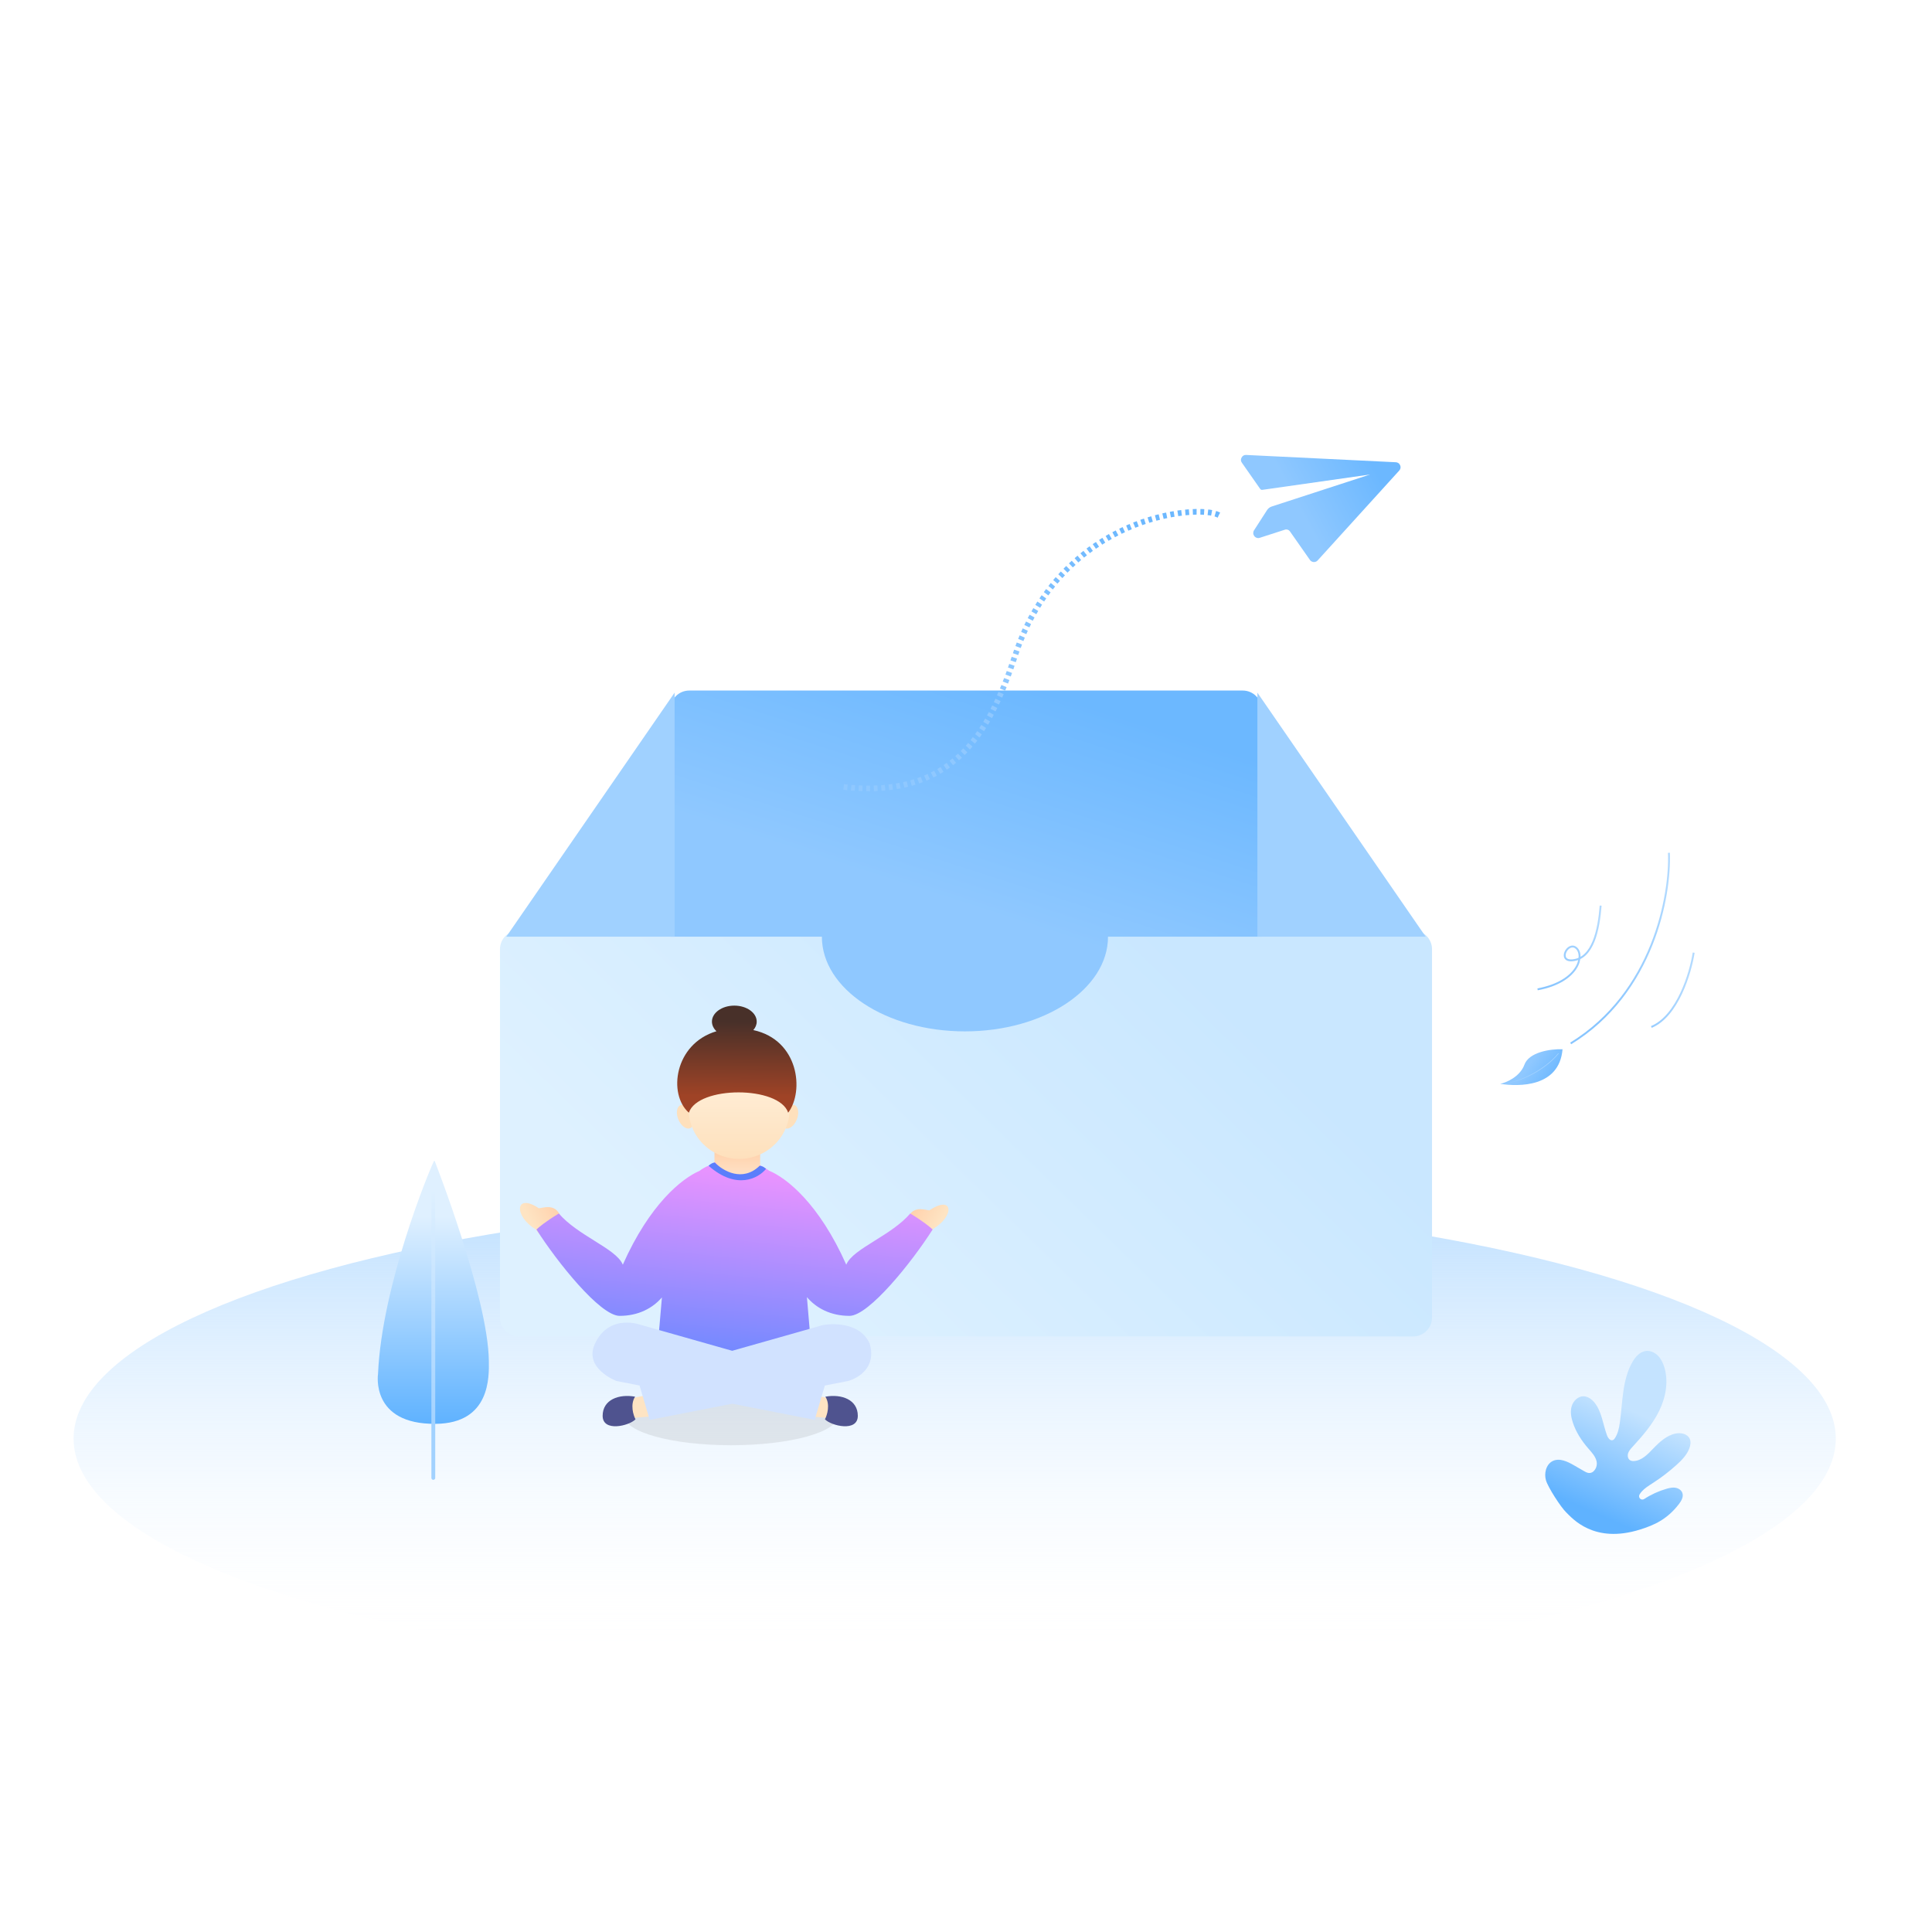 <svg xmlns="http://www.w3.org/2000/svg" fill="none" viewBox="0 0 1024 1024" height="1024" width="1024">
<g clip-path="url(#clip0_1517_111459)">
<ellipse fill="url(#paint0_linear_1517_111459)" ry="127.5" rx="467" cy="762.5" cx="506"></ellipse>
<path fill="url(#paint1_linear_1517_111459)" d="M230.457 615.502C230.457 615.502 230.233 614.922 229.928 615.542C227.184 621.122 202.334 681.566 200.362 728.218C200.362 728.218 196.215 755.02 230.965 754.665C259.973 754.37 259.2 729.662 259.099 721.337C258.702 687.573 230.457 615.502 230.457 615.502Z"></path>
<path fill="url(#paint2_linear_1517_111459)" d="M229.664 784.343C229.105 784.343 228.647 783.886 228.647 783.327V631.754C228.647 631.195 229.105 630.737 229.664 630.737C230.223 630.737 230.68 631.195 230.68 631.754V783.327C230.68 783.896 230.223 784.343 229.664 784.343Z"></path>
<path fill="url(#paint3_linear_1517_111459)" d="M869.35 810.661C876.541 808.4 883.517 805.446 889.874 797.176C891.178 795.482 892.404 793.311 891.689 791.283C891.151 789.757 889.594 788.778 888.013 788.529C887.424 788.442 886.827 788.426 886.234 788.48H886.228C885.316 788.574 884.415 788.754 883.536 789.015L883.285 789.089C879.09 790.299 875.093 792.13 871.425 794.524C871.093 794.738 870.698 794.833 870.306 794.792C869.914 794.75 869.548 794.576 869.266 794.296C868.984 794.017 868.804 793.649 868.754 793.252C868.704 792.855 868.789 792.453 868.993 792.111C869.367 791.491 869.803 790.911 870.292 790.38C871.015 789.613 871.807 788.916 872.657 788.299C873.788 787.462 874.994 786.715 876.174 785.951C880.562 783.116 884.719 779.929 888.605 776.42C891.378 773.913 894.091 771.131 895.409 767.607C896.015 765.986 896.291 764.117 895.568 762.547C894.376 759.968 890.999 759.245 888.237 759.78C883.398 760.721 879.532 764.32 876.104 767.908C873.261 770.889 870.075 774.189 865.99 774.372C865.294 774.439 864.594 774.296 863.977 773.963C862.812 773.247 862.512 771.588 862.927 770.271C863.343 768.953 864.304 767.901 865.231 766.89C870.623 761.021 875.928 754.916 879.429 747.725C882.93 740.534 884.481 732.044 882.048 724.409C881.335 722.177 880.263 720.005 878.591 718.383C876.919 716.762 874.575 715.745 872.28 716.056C869.153 716.473 866.798 719.15 865.213 721.915C859.768 731.401 860.101 743.025 858.567 753.891C858.138 756.933 857.514 760.053 855.728 762.557C855.563 762.798 855.35 763 855.101 763.15C853.632 764.013 852.313 762.272 851.761 760.795C849.583 754.95 849.038 748.265 845.139 743.427C843.65 741.585 841.544 740.046 839.197 740.061C836.331 740.081 833.877 742.51 833.04 745.292C832.204 748.074 832.705 751.096 833.601 753.858C835.264 758.98 838.245 763.582 841.759 767.627C843.61 769.763 845.705 771.92 846.261 774.706C846.431 775.653 846.36 776.628 846.054 777.539C845.748 778.45 845.218 779.267 844.513 779.912C844.184 780.202 843.801 780.423 843.386 780.561C842.971 780.699 842.533 780.75 842.098 780.713C841.157 780.626 840.306 780.139 839.484 779.666C839.139 779.467 838.794 779.265 838.447 779.067C837.077 778.276 835.707 777.483 834.336 776.69C830.851 774.674 826.646 772.614 823.018 774.35C821.167 775.238 819.954 776.983 819.383 778.986C818.872 780.804 818.872 782.73 819.383 784.548C820.464 788.328 827.276 798.848 830.086 801.561C833.368 804.729 844.748 818.398 869.35 810.661Z"></path>
<path fill="url(#paint4_linear_1517_111459)" d="M807.991 564.269C810.38 557.747 821.414 555.891 828.181 556.125C826.453 576.388 804.93 575.964 795.146 574.469C798.369 573.785 805.626 570.727 807.991 564.269Z"></path>
<path stroke-width="0.3" stroke="url(#paint5_linear_1517_111459)" d="M826.062 558.286C822.426 562.858 812.524 571.445 798.099 574.35"></path>
<path stroke="url(#paint6_linear_1517_111459)" d="M884.56 452C885.461 474.491 876.31 526.185 832.498 553.04"></path>
<path stroke="url(#paint7_linear_1517_111459)" d="M848.376 479.993C847.361 492.812 844.331 508.098 833.368 508.988C825.319 509.641 831.044 498.68 835.463 502.474C839.881 506.269 836.907 520.275 814.941 524.372"></path>
<path stroke="url(#paint8_linear_1517_111459)" d="M897.681 504.932C896.022 515.633 889.212 538.491 875.242 544.318"></path>
<path fill="url(#paint9_linear_1517_111459)" d="M435.614 493.124H275C269.477 493.124 265 497.601 265 503.124V698.343C265 703.866 269.477 708.343 275 708.343H749C754.523 708.343 759 703.866 759 698.343V503.124C759 497.601 754.523 493.124 749 493.124H587.271C587.271 520.838 553.321 543.304 511.442 543.304C469.564 543.304 435.614 520.838 435.614 493.124Z" clip-rule="evenodd" fill-rule="evenodd"></path>
<path fill="url(#paint10_linear_1517_111459)" d="M365.325 366C359.802 366 355.325 370.477 355.325 376V496.47L435.614 496.47C435.614 524.183 469.564 546.65 511.443 546.65C553.321 546.65 587.271 524.183 587.271 496.47L668.675 496.47V376C668.675 370.477 664.198 366 658.675 366H365.325Z" clip-rule="evenodd" fill-rule="evenodd"></path>
<path fill="#A0D1FF" d="M357.556 367.115V496.47H268.346L357.556 367.115Z"></path>
<path fill="#A0D1FF" d="M666.444 367.115V496.47H755.654L666.444 367.115Z"></path>
<ellipse fill-opacity="0.15" fill="#7D7D7D" ry="15.5" rx="56.5" cy="750.5" cx="387.5"></ellipse>
<path fill="url(#paint11_linear_1517_111459)" d="M402.897 604.088H378.68V628.305H402.897V604.088Z"></path>
<path fill="#FEE0BC" d="M416.178 598.008C418.206 598.827 420.96 596.746 422.328 593.359C423.697 589.972 423.162 586.562 421.134 585.742C419.106 584.923 416.353 587.005 414.984 590.392C413.616 593.779 414.15 597.189 416.178 598.008Z"></path>
<path fill="#FEE0BC" d="M365.814 597.97C363.8 598.825 361.011 596.792 359.584 593.43C358.157 590.067 358.632 586.648 360.645 585.794C362.659 584.939 365.448 586.972 366.875 590.334C368.303 593.697 367.827 597.116 365.814 597.97Z"></path>
<path fill="url(#paint12_linear_1517_111459)" d="M391.764 614.244C406.54 614.244 418.519 602.44 418.519 587.879C418.519 573.318 406.54 561.514 391.764 561.514C376.987 561.514 365.008 573.318 365.008 587.879C365.008 602.44 376.987 614.244 391.764 614.244Z"></path>
<path fill="url(#paint13_linear_1517_111459)" d="M399.277 545.963C400.416 544.662 401.074 543.124 401.074 541.476C401.074 536.795 395.762 533 389.208 533C382.655 533 377.342 536.795 377.342 541.476C377.342 543.393 378.233 545.161 379.735 546.58C357.417 553.204 353.959 579.999 365.107 589.753C369.893 575.396 412.966 575.396 417.752 589.753C426.382 578.247 423.341 551.18 399.277 545.963Z" clip-rule="evenodd" fill-rule="evenodd"></path>
<path fill="url(#paint14_linear_1517_111459)" d="M492.614 641.491C490.919 641.491 484.824 638.943 481.823 644.28C478.822 649.617 476.517 655.715 480.349 657.87C484.181 660.025 491.308 656.842 494.309 651.506C506.2 644.6 505.322 633.011 492.614 641.491Z"></path>
<path fill="url(#paint15_linear_1517_111459)" d="M285.566 640.395C287.26 640.396 293.355 637.848 296.356 643.184C299.358 648.521 301.662 654.619 297.83 656.774C293.999 658.929 287.109 656.993 284.107 651.656C272.216 644.751 272.857 631.916 285.566 640.395Z"></path>
<path fill="url(#paint16_linear_1517_111459)" d="M402.77 617.776C402.244 618.383 401.716 618.933 401.186 619.43C399.401 620.978 396.858 622.417 393.945 623.252C387.521 624.299 381.77 619.61 379.038 616.064C378.757 616.064 377.586 616.553 375.813 617.85L375.751 617.779C373.975 618.452 372.297 619.419 370.721 620.606C361.401 624.621 344.364 638.223 330.103 670.309C328.348 665.92 322.048 661.986 314.968 657.565C308.374 653.448 301.105 648.908 296.2 643.186C289.419 647.255 285.464 650.532 284.334 651.662C295.07 668.614 318.08 697.432 328.408 697.432C338.306 697.432 345.891 693.387 350.828 687.658C349.188 707.912 347.213 729.159 345.238 734.144C342.773 740.365 386.703 740.932 412.55 738.415C425.356 738.269 434.467 737.129 433.283 734.141C431.303 729.143 429.323 707.801 427.681 687.501C432.614 693.312 440.248 697.432 450.235 697.432C460.563 697.432 483.573 668.614 494.309 651.662C493.179 650.532 489.224 647.255 482.443 643.186C477.539 648.908 470.269 653.448 463.676 657.565C456.596 661.986 450.295 665.92 448.54 670.309C434.14 637.91 416.909 624.357 407.651 620.491C406.392 619.557 405.067 618.764 403.68 618.149C403.219 617.819 402.978 617.781 402.78 617.779L402.77 617.776Z" clip-rule="evenodd" fill-rule="evenodd"></path>
<path fill="#5B7EFB" d="M406.021 619.52C406.021 619.52 404.328 617.884 402.636 617.884C393.518 626.698 383.192 620.573 378.94 616.248C378.78 616.079 377.247 616.247 375.555 617.883C390.449 630.973 402.072 624.429 406.021 619.52Z"></path>
<path fill="#FEE4C3" d="M348.559 750.41L345.901 738.844L332.453 741.54L334.475 751.625L348.559 750.41Z"></path>
<path fill="#4F538F" d="M336.606 740.269C333.941 744.435 335.646 750.005 336.832 752.269C333.468 755.761 319.414 759.159 319.414 750.417C319.414 741.84 328.003 738.716 336.606 740.269Z"></path>
<path fill="#FEE4C3" d="M425.513 750.41L428.17 738.844L441.618 741.54L439.597 751.625L425.513 750.41Z"></path>
<path fill="#4F538F" d="M437.464 740.269C440.129 744.435 438.424 750.005 437.238 752.269C440.602 755.761 454.656 759.159 454.656 750.417C454.657 741.84 446.067 738.716 437.464 740.269Z"></path>
<path fill="#D1E2FF" d="M436.346 702.267C436.346 702.267 455.053 698.795 461.002 712.252C465.346 727.987 449.548 731.941 449.548 731.941L437.19 734.364L431.808 752.57L388.101 743.992L344.359 752.57L338.97 734.349L326.743 731.95C326.743 731.95 309.243 725.351 315.303 712.27C322.967 695.723 339.931 702.29 339.931 702.29L388.08 715.945L436.346 702.267Z"></path>
<path fill="url(#paint17_linear_1517_111459)" d="M741.617 249.415L698.379 297.047C697.833 297.642 697.119 297.922 696.26 297.894C695.824 297.863 695.392 297.731 695.003 297.48C694.748 297.316 694.507 297.075 694.283 296.768L683.671 281.61C683.088 280.778 682.033 280.426 681.069 280.734L667.682 285.054C666.918 285.319 666.178 285.213 665.466 284.755C665.168 284.563 664.944 284.35 664.784 284.118C664.451 283.672 664.267 283.183 664.25 282.622C664.229 282.066 664.359 281.556 664.661 281.088L671.567 270.36C672.146 269.46 673.013 268.796 674.028 268.46L726.16 251.499L669.043 259.634C668.611 259.691 668.179 259.508 667.934 259.152L658.24 245.282C657.59 244.407 657.528 243.473 658.086 242.473C658.633 241.517 659.446 241.069 660.522 241.134L739.791 244.996C740.281 245.01 740.708 245.148 741.104 245.402C741.572 245.704 741.905 246.108 742.112 246.602C742.532 247.647 742.348 248.586 741.617 249.415Z"></path>
<path stroke-dasharray="2 2" stroke-width="3" stroke="url(#paint18_linear_1517_111459)" d="M646 273C635 267 562.5 273 538 347.5C524.056 389.9 504 423.999 446 416.999"></path>
</g>
<defs>
<linearGradient gradientUnits="userSpaceOnUse" y2="890" x2="506" y1="635" x1="506" id="paint0_linear_1517_111459">
<stop stop-color="#BDDFFF"></stop>
<stop stop-opacity="0" stop-color="white" offset="0.959"></stop>
</linearGradient>
<linearGradient gradientUnits="userSpaceOnUse" y2="615.257" x2="229.66" y1="754.678" x1="229.66" id="paint1_linear_1517_111459">
<stop stop-color="#5FB2FF"></stop>
<stop stop-color="#DFF0FF" offset="0.789"></stop>
</linearGradient>
<linearGradient gradientUnits="userSpaceOnUse" y2="784.347" x2="229.661" y1="630.738" x1="229.661" id="paint2_linear_1517_111459">
<stop stop-color="#DFF0FF"></stop>
<stop stop-color="#A2D2FF" offset="0.818"></stop>
</linearGradient>
<linearGradient gradientUnits="userSpaceOnUse" y2="802.968" x2="847.534" y1="720.042" x1="883.842" id="paint3_linear_1517_111459">
<stop stop-color="#C4E3FF" offset="0.365"></stop>
<stop stop-color="#5FB2FF" offset="1"></stop>
</linearGradient>
<linearGradient gradientUnits="userSpaceOnUse" y2="550.631" x2="810.395" y1="563.994" x1="829.326" id="paint4_linear_1517_111459">
<stop stop-color="#6CB8FF"></stop>
<stop stop-color="#8FC8FF" offset="0.657"></stop>
</linearGradient>
<linearGradient gradientUnits="userSpaceOnUse" y2="552.535" x2="818.949" y1="562.297" x1="827.361" id="paint5_linear_1517_111459">
<stop stop-color="#B2DAFF"></stop>
<stop stop-color="#88C5FF" offset="1"></stop>
</linearGradient>
<linearGradient gradientUnits="userSpaceOnUse" y2="521.715" x2="816.79" y1="454.387" x1="865.321" id="paint6_linear_1517_111459">
<stop stop-color="#B2DAFF"></stop>
<stop stop-color="#88C5FF" offset="1"></stop>
</linearGradient>
<linearGradient gradientUnits="userSpaceOnUse" y2="520.892" x2="814.112" y1="481.319" x1="830.099" id="paint7_linear_1517_111459">
<stop stop-color="#B2DAFF"></stop>
<stop stop-color="#88C5FF" offset="1"></stop>
</linearGradient>
<linearGradient gradientUnits="userSpaceOnUse" y2="509.66" x2="854.616" y1="502.675" x1="890.271" id="paint8_linear_1517_111459">
<stop stop-color="#B2DAFF"></stop>
<stop stop-color="#88C5FF" offset="1"></stop>
</linearGradient>
<linearGradient gradientUnits="userSpaceOnUse" y2="713.919" x2="412.196" y1="500.93" x1="620.725" id="paint9_linear_1517_111459">
<stop stop-color="#C9E7FF"></stop>
<stop stop-color="#DEF1FF" offset="1"></stop>
</linearGradient>
<linearGradient gradientUnits="userSpaceOnUse" y2="550.714" x2="524.626" y1="375.23" x1="581.114" id="paint10_linear_1517_111459">
<stop stop-color="#6CB8FF"></stop>
<stop stop-color="#8FC8FF" offset="0.657"></stop>
</linearGradient>
<linearGradient gradientUnits="userSpaceOnUse" y2="628.305" x2="390.788" y1="607.218" x1="390.788" id="paint11_linear_1517_111459">
<stop stop-color="#FFCDA5"></stop>
<stop stop-color="#FFE8D1" offset="1"></stop>
</linearGradient>
<linearGradient gradientUnits="userSpaceOnUse" y2="614.244" x2="391.764" y1="561.514" x1="391.764" id="paint12_linear_1517_111459">
<stop stop-color="#FFF2DF"></stop>
<stop stop-color="#FEE0BC" offset="1"></stop>
</linearGradient>
<linearGradient gradientUnits="userSpaceOnUse" y2="591.349" x2="390.535" y1="541.476" x1="390.903" id="paint13_linear_1517_111459">
<stop stop-color="#483029"></stop>
<stop stop-color="#9F4326" offset="0.791"></stop>
</linearGradient>
<linearGradient gradientUnits="userSpaceOnUse" y2="643.276" x2="482.388" y1="651.092" x1="496.284" id="paint14_linear_1517_111459">
<stop stop-color="#FEE4C3"></stop>
<stop stop-color="#FFD1AC" offset="1"></stop>
</linearGradient>
<linearGradient gradientUnits="userSpaceOnUse" y2="643.276" x2="297.304" y1="651.092" x1="283.407" id="paint15_linear_1517_111459">
<stop stop-color="#FEE4C3"></stop>
<stop stop-color="#FFD1AC" offset="1"></stop>
</linearGradient>
<linearGradient gradientUnits="userSpaceOnUse" y2="614.369" x2="385.944" y1="731.303" x1="373.758" id="paint16_linear_1517_111459">
<stop stop-color="#6688FF" offset="0.04"></stop>
<stop stop-color="#F094FF" offset="1"></stop>
</linearGradient>
<linearGradient gradientUnits="userSpaceOnUse" y2="271.407" x2="662.729" y1="238.815" x1="723.883" id="paint17_linear_1517_111459">
<stop stop-color="#6CB8FF"></stop>
<stop stop-color="#8FC8FF" offset="0.657"></stop>
</linearGradient>
<linearGradient gradientUnits="userSpaceOnUse" y2="413.403" x2="534.98" y1="278.748" x1="590.113" id="paint18_linear_1517_111459">
<stop stop-color="#6CB8FF"></stop>
<stop stop-color="#8FC8FF" offset="0.657"></stop>
</linearGradient>
<clipPath id="clip0_1517_111459">
<rect fill="white" height="1024" width="1024"></rect>
</clipPath>
</defs>
</svg>
